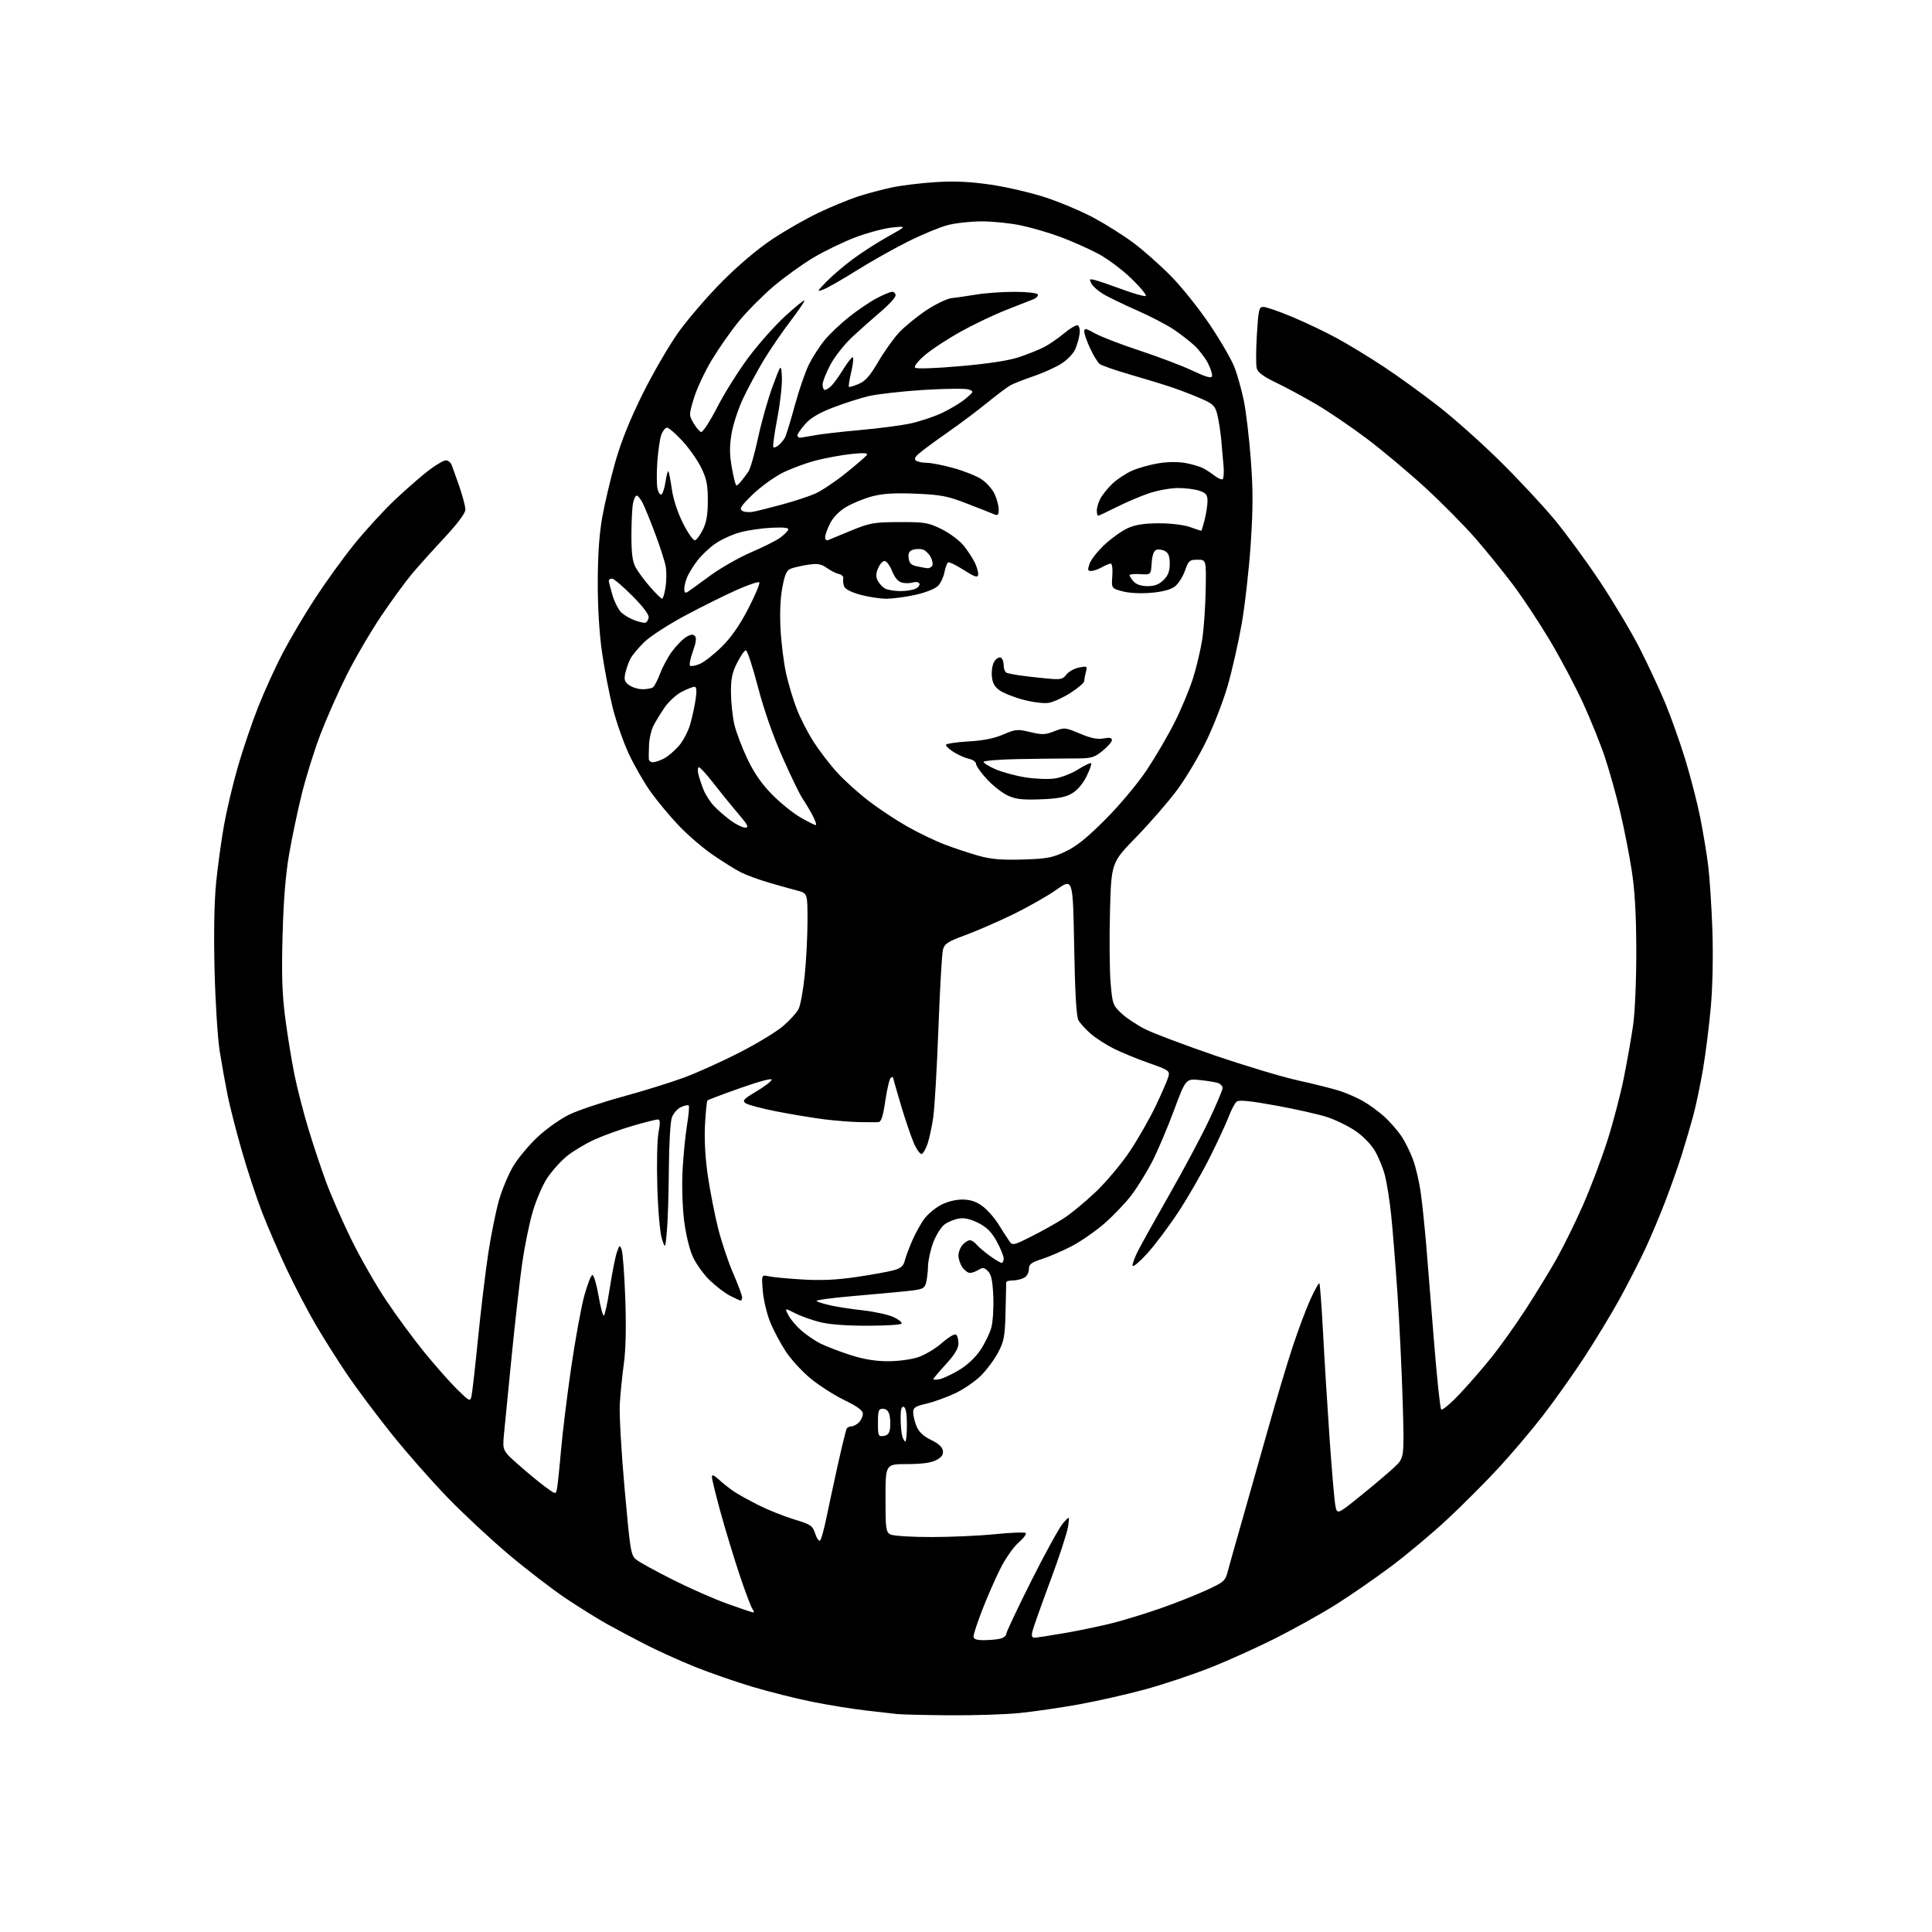 <?xml version="1.0" encoding="UTF-8" standalone="no"?>
<svg 
  version="1.1" 
  xmlns="http://www.w3.org/2000/svg" 
  xmlns:xlink="http://www.w3.org/1999/xlink" 
  xmlns:svg="http://www.w3.org/2000/svg"
  xmlns:rdf="http://www.w3.org/1999/02/22-rdf-syntax-ns#"
  xmlns:cc="http://creativecommons.org/ns#"
  xmlns:dc="http://purl.org/dc/elements/1.1/"
  viewBox="0 0 768 768"
  width="768"
  height="768"
>
<style>svg {background-color: white; }</style>"
<path stroke="none" fill="black" fill-rule="evenodd" d="M377.14,681.85C367.44,681.77 358.15,681.54 356.50,681.35C354.85,681.16 349.23,680.51 344.00,679.92C338.77,679.32 329.24,677.78 322.82,676.48C316.39,675.19 305.69,672.50 299.03,670.51C292.37,668.52 282.10,664.95 276.21,662.58C270.32,660.21 261.45,656.20 256.50,653.66C251.55,651.12 244.57,647.41 241.00,645.41C237.43,643.41 230.22,638.92 225.00,635.43C219.78,631.94 209.65,624.17 202.50,618.17C195.35,612.16 184.32,601.90 177.99,595.37C171.66,588.84 161.62,577.42 155.67,570.00C149.73,562.58 141.81,552.00 138.08,546.50C134.35,541.00 128.70,532.06 125.52,526.63C122.35,521.21 117.17,511.31 114.02,504.63C110.87,497.96 106.46,487.77 104.22,482.00C101.98,476.23 98.34,465.20 96.14,457.50C93.93,449.80 91.39,439.90 90.50,435.50C89.61,431.10 88.19,423.23 87.36,418.00C86.51,412.68 85.60,398.34 85.29,385.42C84.93,370.47 85.17,358.13 85.96,350.42C86.63,343.86 88.03,333.71 89.08,327.85C90.13,321.99 92.59,311.64 94.54,304.85C96.49,298.06 100.14,287.32 102.64,281.00C105.14,274.68 109.55,265.00 112.44,259.50C115.32,254.00 121.05,244.32 125.16,238.00C129.27,231.68 136.29,221.96 140.76,216.40C145.24,210.85 152.63,202.79 157.19,198.50C161.76,194.21 167.78,188.96 170.59,186.85C173.39,184.73 176.38,183.00 177.23,183.00C178.09,183.00 179.11,183.79 179.50,184.75C179.89,185.71 181.29,189.62 182.61,193.43C183.92,197.23 185.00,201.35 185.00,202.57C185.00,203.98 181.96,208.07 176.75,213.66C172.21,218.53 166.41,224.98 163.85,228.01C161.30,231.03 155.79,238.57 151.60,244.77C147.42,250.97 141.23,261.54 137.85,268.27C134.48,275.00 129.75,285.68 127.34,292.00C124.93,298.32 121.63,308.90 119.99,315.50C118.35,322.10 116.08,332.90 114.94,339.50C113.52,347.69 112.69,358.00 112.32,372.00C111.90,387.84 112.16,395.34 113.43,405.00C114.33,411.88 115.97,421.89 117.06,427.26C118.15,432.63 120.64,442.31 122.60,448.76C124.56,455.22 127.74,464.77 129.68,470.00C131.61,475.23 136.06,485.35 139.55,492.50C143.05,499.65 149.24,510.51 153.32,516.64C157.39,522.77 164.34,532.22 168.76,537.64C173.18,543.06 179.07,549.71 181.84,552.41C186.73,557.16 186.90,557.24 187.44,554.91C187.74,553.58 188.91,543.27 190.03,532.00C191.16,520.73 192.99,505.49 194.10,498.14C195.22,490.79 197.15,481.27 198.39,476.98C199.63,472.69 202.19,466.62 204.07,463.49C205.96,460.36 210.28,455.19 213.69,451.99C217.09,448.80 222.71,444.80 226.19,443.11C229.66,441.42 239.25,438.19 247.50,435.94C255.75,433.69 266.77,430.26 272.00,428.32C277.23,426.38 287.12,421.91 294.00,418.38C300.88,414.86 308.65,410.14 311.28,407.89C313.90,405.64 316.67,402.60 317.43,401.14C318.18,399.68 319.30,393.57 319.90,387.57C320.51,381.56 321.00,371.80 321.00,365.86C321.00,355.08 321.00,355.08 316.75,353.97C314.41,353.36 309.35,351.94 305.50,350.82C301.65,349.69 296.70,347.87 294.50,346.76C292.30,345.65 287.24,342.49 283.26,339.75C279.28,337.01 273.16,331.73 269.66,328.02C266.17,324.32 261.20,318.34 258.63,314.74C256.06,311.13 252.18,304.40 250.01,299.77C247.84,295.14 244.95,286.89 243.58,281.43C242.21,275.97 240.31,266.10 239.34,259.50C238.24,251.90 237.60,241.63 237.62,231.50C237.63,220.64 238.21,212.29 239.42,205.50C240.41,200.00 242.75,190.10 244.63,183.50C246.93,175.44 250.50,166.58 255.51,156.50C259.61,148.25 266.01,137.24 269.73,132.03C273.46,126.82 281.23,117.80 287.00,111.99C293.36,105.58 301.20,98.94 306.89,95.15C312.06,91.71 320.38,86.95 325.39,84.57C330.40,82.19 337.43,79.29 341.01,78.12C344.59,76.95 350.67,75.33 354.51,74.52C358.36,73.70 366.23,72.75 372.00,72.39C379.57,71.93 385.71,72.22 394.00,73.43C400.32,74.36 410.23,76.69 416.00,78.61C421.77,80.53 430.31,84.16 434.97,86.68C439.63,89.19 446.61,93.60 450.47,96.47C454.34,99.34 461.02,105.25 465.33,109.60C469.63,113.94 476.66,122.72 480.95,129.11C485.24,135.49 489.67,143.18 490.80,146.19C491.93,149.21 493.55,155.01 494.41,159.09C495.26,163.16 496.51,173.56 497.18,182.18C498.13,194.47 498.13,201.82 497.18,216.18C496.51,226.26 494.89,240.60 493.58,248.06C492.26,255.52 489.77,266.55 488.03,272.56C486.30,278.58 482.48,288.46 479.55,294.51C476.62,300.57 471.39,309.34 467.93,314.01C464.47,318.67 457.17,327.09 451.71,332.71C441.77,342.92 441.77,342.92 441.24,362.21C440.96,372.82 441.06,385.54 441.47,390.49C442.18,399.05 442.38,399.62 445.73,402.78C447.66,404.60 451.92,407.44 455.19,409.10C458.46,410.75 470.90,415.44 482.82,419.53C494.75,423.61 509.68,428.10 516.00,429.49C522.33,430.88 529.75,432.75 532.50,433.63C535.25,434.51 539.47,436.35 541.87,437.73C544.28,439.10 548.03,441.84 550.21,443.81C552.39,445.78 555.41,449.21 556.94,451.44C558.46,453.67 560.61,457.98 561.72,461.00C562.83,464.02 564.23,470.10 564.82,474.50C565.42,478.90 566.37,488.12 566.95,495.00C567.52,501.88 568.93,519.20 570.06,533.50C571.20,547.80 572.48,559.86 572.91,560.29C573.33,560.73 576.69,557.90 580.36,554.00C584.03,550.11 589.80,543.45 593.18,539.21C596.56,534.97 602.54,526.55 606.47,520.50C610.41,514.45 615.91,505.45 618.71,500.50C621.50,495.55 626.26,485.88 629.29,479.00C632.31,472.12 636.65,460.65 638.93,453.50C641.22,446.35 644.17,435.10 645.49,428.50C646.82,421.90 648.48,412.45 649.19,407.50C649.93,402.39 650.47,389.63 650.45,378.00C650.42,363.50 649.89,354.14 648.63,346.00C647.66,339.68 645.57,329.10 644.00,322.50C642.43,315.90 639.72,306.23 637.97,301.00C636.22,295.77 632.32,286.10 629.30,279.50C626.27,272.90 620.36,261.73 616.15,254.67C611.94,247.61 605.35,237.64 601.50,232.51C597.65,227.39 590.90,219.05 586.50,214.00C582.10,208.94 573.10,199.85 566.50,193.79C559.90,187.74 549.48,179.00 543.34,174.38C537.21,169.76 528.18,163.62 523.27,160.74C518.37,157.86 511.16,153.97 507.25,152.09C502.13,149.63 499.97,148.03 499.55,146.34C499.23,145.06 499.26,139.06 499.63,133.00C500.24,123.02 500.48,122.00 502.23,122.00C503.30,122.00 508.46,123.79 513.70,125.98C518.95,128.17 526.97,132.00 531.53,134.49C536.09,136.97 544.47,142.08 550.16,145.84C555.85,149.61 565.62,156.68 571.87,161.55C578.13,166.43 589.18,176.29 596.42,183.46C603.67,190.63 613.34,201.00 617.91,206.50C622.48,212.00 630.63,223.12 636.02,231.22C641.40,239.32 648.51,251.24 651.81,257.72C655.11,264.20 659.67,274.00 661.96,279.50C664.25,285.00 667.84,295.12 669.95,302.00C672.06,308.88 674.72,319.23 675.87,325.00C677.01,330.77 678.43,339.32 679.02,344.00C679.61,348.68 680.36,360.15 680.69,369.50C681.04,379.58 680.80,392.00 680.10,400.00C679.45,407.43 678.04,418.68 676.97,425.00C675.90,431.32 674.09,439.88 672.96,444.00C671.82,448.12 669.83,454.88 668.54,459.00C667.24,463.12 664.39,471.23 662.19,477.00C660.00,482.77 656.31,491.55 654.00,496.50C651.68,501.45 647.07,510.45 643.74,516.50C640.41,522.55 633.99,533.12 629.48,540.00C624.96,546.88 617.60,557.23 613.12,563.00C608.64,568.77 600.81,578.00 595.73,583.50C590.66,589.00 581.55,598.13 575.50,603.78C569.45,609.44 559.25,617.99 552.83,622.78C546.41,627.58 536.51,634.41 530.83,637.97C525.15,641.53 514.44,647.50 507.03,651.23C499.63,654.96 487.87,660.26 480.90,663.00C473.93,665.75 462.44,669.58 455.36,671.52C448.29,673.46 436.43,676.15 429.00,677.50C421.57,678.84 410.84,680.41 405.14,680.97C399.45,681.54 386.85,681.93 377.14,681.85zM391.25,651.99C393.59,651.98 396.51,651.70 397.75,651.37C398.99,651.04 400.00,650.20 400.00,649.51C400.00,648.82 404.49,639.31 409.98,628.38C415.46,617.45 421.13,607.15 422.57,605.50C425.20,602.50 425.20,602.50 424.57,606.83C424.23,609.21 421.07,618.88 417.55,628.33C414.04,637.77 410.85,646.74 410.47,648.25C409.95,650.33 410.15,651.00 411.27,651.00C412.09,651.00 417.65,650.14 423.63,649.10C429.61,648.05 438.15,646.26 442.62,645.11C447.08,643.96 455.41,641.40 461.12,639.41C466.83,637.43 474.99,634.21 479.25,632.26C486.55,628.93 487.06,628.48 488.07,624.61C488.66,622.35 491.34,612.85 494.02,603.50C496.69,594.15 501.35,577.73 504.37,567.00C507.38,556.27 511.63,542.10 513.80,535.50C515.97,528.90 519.16,520.39 520.88,516.59C522.61,512.79 524.22,509.89 524.47,510.14C524.72,510.38 525.38,519.34 525.95,530.04C526.51,540.74 527.68,559.62 528.54,572.00C529.40,584.38 530.42,596.22 530.80,598.33C531.50,602.16 531.50,602.16 541.00,594.49C546.23,590.27 552.24,585.17 554.37,583.16C558.23,579.50 558.23,579.50 557.60,557.50C557.25,545.40 556.30,525.83 555.50,514.00C554.69,502.18 553.55,488.00 552.96,482.50C552.37,477.00 551.28,470.14 550.54,467.25C549.80,464.36 548.00,459.97 546.55,457.50C545.00,454.85 541.77,451.55 538.73,449.50C535.88,447.58 530.83,445.12 527.52,444.04C524.21,442.96 515.06,440.90 507.18,439.47C496.76,437.57 492.51,437.16 491.56,437.95C490.85,438.54 489.46,441.16 488.48,443.76C487.50,446.37 484.12,453.68 480.96,460.00C477.80,466.32 472.10,476.23 468.28,482.00C464.46,487.77 458.92,495.14 455.96,498.37C453.00,501.60 450.42,503.77 450.23,503.20C450.04,502.63 451.00,499.97 452.35,497.29C453.71,494.61 459.43,484.34 465.07,474.46C470.71,464.58 477.72,451.40 480.66,445.17C483.60,438.94 486.00,433.25 486.00,432.53C486.00,431.80 485.25,430.93 484.33,430.57C483.42,430.22 480.12,429.67 477.02,429.34C471.37,428.75 471.37,428.75 466.58,441.63C463.94,448.71 460.03,457.88 457.89,462.00C455.75,466.12 452.08,472.02 449.75,475.11C447.41,478.20 442.57,483.26 439.00,486.37C435.43,489.47 429.57,493.53 426.00,495.38C422.43,497.24 417.14,499.52 414.25,500.46C409.86,501.88 409.00,502.55 409.00,504.55C409.00,505.88 408.15,507.39 407.07,507.96C406.00,508.53 403.98,509.00 402.57,509.00C401.15,509.00 399.99,509.34 399.99,509.75C399.98,510.16 399.86,515.45 399.72,521.50C399.49,531.17 399.14,533.11 396.82,537.55C395.36,540.32 392.28,544.49 389.96,546.81C387.64,549.12 382.99,552.31 379.62,553.89C376.26,555.47 371.14,557.31 368.25,557.98C363.80,559.01 363.00,559.55 363.00,561.48C363.00,562.74 363.62,565.24 364.37,567.03C365.31,569.26 367.13,570.96 370.12,572.40C373.03,573.79 374.60,575.24 374.81,576.69C375.04,578.29 374.30,579.31 372.11,580.44C370.07,581.50 366.33,582.00 360.55,582.00C352.00,582.00 352.00,582.00 352.00,595.46C352.00,607.75 352.17,609.02 353.93,609.96C355.01,610.54 362.21,611.00 370.13,611.00C377.97,611.00 389.48,610.48 395.71,609.85C401.94,609.22 407.36,609.02 407.74,609.41C408.13,609.80 406.81,611.56 404.79,613.31C402.73,615.10 399.52,619.77 397.44,623.97C395.41,628.08 392.23,635.38 390.38,640.19C388.52,644.99 387.00,649.62 387.00,650.46C387.00,651.61 388.09,652.00 391.25,651.99zM299.37,640.95C299.85,640.98 299.77,640.43 299.19,639.73C298.61,639.03 296.27,632.84 293.98,625.98C291.70,619.12 288.29,607.91 286.41,601.08C284.54,594.25 283.00,587.98 283.00,587.14C283.00,586.03 283.74,586.30 285.75,588.15C287.26,589.54 289.88,591.62 291.56,592.77C293.24,593.92 297.74,596.43 301.56,598.34C305.38,600.25 311.74,602.79 315.70,603.99C322.34,605.99 322.99,606.44 324.06,609.67C324.69,611.60 325.58,612.81 326.03,612.34C326.48,611.88 327.58,607.90 328.48,603.50C329.38,599.10 331.45,589.47 333.09,582.10C334.73,574.72 336.31,568.31 336.59,567.85C336.88,567.38 337.73,567.00 338.49,567.00C339.24,567.00 340.56,566.29 341.43,565.43C342.29,564.56 343.00,563.02 343.00,562.00C343.00,560.68 340.89,559.12 335.75,556.62C331.76,554.69 325.75,550.86 322.39,548.12C319.04,545.39 314.55,540.53 312.43,537.33C310.31,534.13 307.48,528.82 306.15,525.53C304.82,522.23 303.50,516.65 303.22,513.12C302.70,506.71 302.70,506.71 305.60,507.35C307.20,507.71 313.23,508.28 319.00,508.62C326.45,509.07 332.70,508.78 340.50,507.62C346.55,506.72 353.18,505.52 355.24,504.95C358.08,504.16 359.14,503.26 359.64,501.21C360.00,499.72 361.37,496.05 362.68,493.05C363.99,490.05 366.20,486.11 367.59,484.29C368.98,482.47 371.98,480.03 374.26,478.87C376.77,477.59 380.14,476.79 382.81,476.84C385.95,476.91 388.23,477.70 390.72,479.60C392.64,481.06 395.49,484.34 397.05,486.88C398.61,489.42 400.49,492.34 401.23,493.37C402.51,495.16 402.88,495.09 410.03,491.49C414.14,489.42 419.84,486.24 422.70,484.41C425.56,482.58 431.32,477.84 435.51,473.86C439.69,469.89 445.80,462.63 449.07,457.73C452.35,452.83 457.03,444.63 459.47,439.51C461.92,434.38 464.18,429.13 464.50,427.84C465.03,425.68 464.45,425.28 456.79,422.61C452.23,421.02 445.93,418.44 442.79,416.87C439.65,415.30 435.47,412.60 433.51,410.87C431.54,409.14 429.38,406.77 428.71,405.61C427.88,404.17 427.34,394.93 427.00,376.27C426.50,349.05 426.50,349.05 420.00,353.65C416.43,356.17 408.55,360.64 402.50,363.57C396.45,366.50 387.92,370.21 383.54,371.81C376.76,374.29 375.47,375.14 374.84,377.50C374.43,379.03 373.62,393.15 373.03,408.89C372.44,424.62 371.52,440.49 370.98,444.15C370.45,447.81 369.45,452.50 368.76,454.58C368.07,456.65 367.00,458.51 366.39,458.71C365.78,458.91 364.35,456.92 363.22,454.29C362.09,451.65 359.78,444.83 358.08,439.12C356.39,433.41 355.00,428.55 355.00,428.31C355.00,428.08 354.60,428.13 354.10,428.44C353.61,428.74 352.64,432.82 351.94,437.49C350.98,444.00 350.30,446.02 349.09,446.08C348.22,446.13 344.80,446.11 341.50,446.05C338.20,445.98 331.90,445.48 327.50,444.93C323.10,444.37 314.66,442.97 308.75,441.82C302.84,440.66 297.27,439.19 296.38,438.54C295.00,437.53 295.58,436.88 300.55,433.93C303.73,432.04 306.52,429.93 306.75,429.24C307.01,428.47 302.14,429.75 294.45,432.46C287.44,434.93 281.49,437.17 281.22,437.45C280.95,437.72 280.51,442.12 280.24,447.22C279.94,453.10 280.36,460.53 281.39,467.50C282.29,473.55 284.10,482.84 285.43,488.15C286.75,493.46 289.44,501.53 291.41,506.08C293.39,510.63 295.00,514.95 295.00,515.68C295.00,516.40 294.76,517.00 294.46,517.00C294.16,517.00 292.25,516.14 290.21,515.08C288.17,514.03 284.53,511.26 282.12,508.92C279.71,506.59 276.70,502.39 275.42,499.59C274.05,496.60 272.61,490.57 271.92,485.00C271.26,479.61 271.01,470.91 271.35,464.88C271.67,459.04 272.47,451.04 273.12,447.11C273.77,443.18 274.06,439.73 273.78,439.45C273.49,439.16 272.10,439.45 270.68,440.10C269.26,440.75 267.63,442.63 267.05,444.29C266.47,445.94 265.94,455.22 265.88,464.90C265.81,474.58 265.46,485.65 265.09,489.50C264.44,496.50 264.44,496.50 263.13,492.50C262.37,490.20 261.59,481.48 261.30,472.00C261.02,462.93 261.22,453.14 261.76,450.25C262.51,446.20 262.44,445.00 261.48,445.00C260.79,445.00 256.33,446.13 251.58,447.51C246.82,448.88 239.95,451.36 236.31,453.01C232.67,454.67 227.70,457.65 225.27,459.64C222.84,461.63 219.33,465.56 217.47,468.38C215.62,471.20 213.00,477.32 211.67,482.00C210.33,486.68 208.50,495.68 207.60,502.00C206.69,508.32 204.83,524.75 203.45,538.50C202.07,552.25 200.67,566.46 200.34,570.07C199.74,576.64 199.74,576.64 206.15,582.30C209.67,585.42 214.44,589.35 216.74,591.04C220.93,594.12 220.93,594.12 221.41,591.81C221.67,590.54 222.39,583.71 223.00,576.63C223.62,569.56 225.44,554.71 227.05,543.63C228.67,532.56 231.00,519.75 232.24,515.17C233.49,510.59 234.95,506.84 235.50,506.84C236.05,506.84 237.13,510.47 237.90,514.92C238.66,519.36 239.61,523.00 240.01,523.00C240.40,523.00 241.48,518.05 242.41,512.01C243.34,505.97 244.60,499.58 245.21,497.83C246.26,494.81 246.37,494.76 247.13,496.83C247.58,498.04 248.22,506.78 248.56,516.26C248.96,527.41 248.76,536.50 248.00,542.00C247.36,546.67 246.62,553.88 246.38,558.00C246.13,562.12 246.99,577.37 248.30,591.87C250.58,617.24 250.76,618.31 253.09,620.10C254.41,621.12 260.90,624.67 267.50,627.99C274.10,631.32 283.77,635.58 289.00,637.47C294.23,639.36 298.89,640.92 299.37,640.95zM359.87,573.00C360.23,573.00 360.51,570.00 360.51,566.34C360.50,561.91 360.08,559.54 359.25,559.26C358.36,558.96 358.00,560.24 358.01,563.67C358.02,566.33 358.30,569.51 358.63,570.75C358.96,571.99 359.52,573.00 359.87,573.00zM351.25,570.82C352.89,570.59 353.59,569.72 353.83,567.63C354.01,566.05 353.89,563.69 353.56,562.38C353.18,560.88 352.23,560.00 350.98,560.00C349.24,560.00 349.00,560.68 349.00,565.57C349.00,570.77 349.15,571.12 351.25,570.82zM373.48,548.25C374.85,547.99 378.34,546.36 381.23,544.63C384.47,542.70 387.75,539.63 389.74,536.65C391.52,533.99 393.47,529.96 394.08,527.70C394.69,525.44 395.03,519.87 394.84,515.33C394.58,509.10 394.07,506.64 392.73,505.30C391.27,503.84 390.63,503.75 389.00,504.77C387.91,505.45 386.37,506.00 385.57,506.00C384.77,506.00 383.41,505.00 382.56,503.78C381.70,502.56 381.00,500.45 381.00,499.11C381.00,497.76 381.74,495.83 382.65,494.83C383.57,493.82 384.86,493.00 385.53,493.00C386.20,493.00 387.37,493.75 388.13,494.67C388.88,495.58 391.26,497.61 393.40,499.17C395.55,500.73 397.68,502.00 398.15,502.00C398.62,502.00 398.99,501.21 398.98,500.25C398.96,499.29 397.73,496.25 396.23,493.50C394.22,489.82 392.31,487.89 389.00,486.19C385.97,484.64 383.45,484.04 381.28,484.37C379.50,484.64 376.93,485.68 375.55,486.68C374.17,487.68 372.13,490.88 371.02,493.79C369.91,496.70 368.96,500.97 368.90,503.29C368.85,505.60 368.49,508.62 368.11,510.00C367.48,512.26 366.74,512.57 360.46,513.24C356.63,513.64 346.75,514.55 338.50,515.26C330.25,515.96 323.99,516.85 324.59,517.23C325.19,517.61 327.72,518.38 330.20,518.93C332.69,519.49 338.54,520.38 343.20,520.91C347.85,521.44 353.29,522.65 355.29,523.60C357.28,524.55 358.68,525.71 358.40,526.16C358.11,526.62 351.93,527.00 344.65,527.00C336.14,527.00 329.37,526.47 325.68,525.50C322.52,524.68 318.13,523.09 315.92,521.96C311.90,519.91 311.90,519.91 313.40,522.81C314.22,524.40 316.51,527.12 318.48,528.85C320.45,530.57 323.82,532.89 325.97,533.99C328.13,535.08 333.40,537.13 337.69,538.53C343.04,540.28 347.76,541.09 352.76,541.11C356.91,541.13 362.14,540.45 364.94,539.52C367.63,538.63 371.89,536.08 374.40,533.88C376.91,531.67 379.42,530.14 379.98,530.49C380.54,530.84 381.00,532.41 381.00,533.98C381.00,536.01 379.56,538.41 376.00,542.31C373.25,545.32 371.00,547.99 371.00,548.25C371.00,548.51 372.12,548.51 373.48,548.25zM406.50,341.67C416.08,341.39 418.27,340.98 423.50,338.53C427.91,336.45 432.16,333.03 439.54,325.60C445.26,319.85 452.30,311.43 455.89,306.04C459.35,300.84 464.34,292.29 466.98,287.04C469.61,281.79 472.89,273.90 474.28,269.50C475.66,265.10 477.31,258.12 477.93,254.00C478.55,249.88 479.16,241.10 479.28,234.50C479.50,222.50 479.50,222.50 476.03,222.50C472.83,222.50 472.45,222.84 471.03,226.89C470.19,229.31 468.36,232.14 466.96,233.19C465.30,234.42 462.00,235.28 457.46,235.66C453.34,236.00 448.73,235.75 446.16,235.05C441.82,233.87 441.82,233.87 442.16,228.94C442.36,226.07 442.08,224.01 441.50,224.03C440.95,224.05 439.38,224.71 438.00,225.50C436.62,226.29 434.74,226.95 433.80,226.96C432.36,226.99 432.26,226.56 433.13,224.07C433.69,222.45 436.37,219.05 439.09,216.51C441.81,213.97 445.94,211.02 448.27,209.96C451.31,208.58 454.78,208.04 460.62,208.02C465.35,208.01 470.53,208.63 473.00,209.50C475.34,210.32 477.37,211.00 477.51,211.00C477.65,211.00 478.27,209.00 478.88,206.56C479.50,204.11 480.00,200.78 480.00,199.16C480.00,196.73 479.43,196.00 476.85,195.10C475.12,194.49 471.28,194.00 468.32,194.00C465.36,194.00 460.19,194.93 456.83,196.06C453.47,197.19 447.65,199.66 443.89,201.56C440.13,203.45 436.81,205.00 436.52,205.00C436.24,205.00 436.00,204.08 436.00,202.95C436.00,201.82 436.64,199.69 437.41,198.20C438.19,196.72 440.33,194.06 442.16,192.30C444.00,190.54 447.53,188.21 450.01,187.11C452.48,186.02 457.23,184.69 460.54,184.15C464.19,183.56 468.45,183.53 471.30,184.06C473.90,184.55 477.03,185.47 478.26,186.12C479.49,186.77 481.57,188.12 482.87,189.14C484.17,190.15 485.57,190.76 485.99,190.51C486.40,190.25 486.59,188.12 486.42,185.77C486.24,183.42 485.82,178.57 485.48,175.00C485.14,171.43 484.42,166.78 483.87,164.67C483.01,161.34 482.20,160.54 477.69,158.56C474.84,157.30 469.80,155.34 466.50,154.20C463.20,153.06 455.55,150.71 449.50,148.97C443.45,147.23 437.87,145.29 437.09,144.65C436.32,144.02 434.63,141.25 433.35,138.50C432.07,135.75 431.02,132.74 431.01,131.82C431.00,130.36 431.57,130.46 435.32,132.55C437.69,133.88 445.68,136.95 453.07,139.38C460.45,141.81 469.88,145.39 474.00,147.33C479.57,149.95 481.58,150.51 481.81,149.51C481.98,148.76 481.23,146.43 480.15,144.33C479.06,142.22 476.67,139.10 474.84,137.39C473.00,135.69 469.27,132.79 466.55,130.96C463.83,129.13 457.30,125.73 452.04,123.42C446.77,121.10 440.78,118.21 438.71,116.99C436.64,115.77 434.46,113.86 433.87,112.75C432.90,110.94 433.03,110.78 435.14,111.29C436.44,111.60 441.28,113.25 445.91,114.96C450.53,116.67 454.81,117.89 455.41,117.68C456.01,117.47 453.50,114.38 449.82,110.81C446.06,107.16 440.14,102.74 436.26,100.71C432.47,98.72 425.73,95.75 421.28,94.10C416.83,92.46 409.79,90.42 405.64,89.56C401.48,88.70 394.56,88.00 390.25,88.00C385.94,88.00 379.86,88.67 376.72,89.48C373.59,90.30 366.41,93.28 360.76,96.11C355.12,98.94 345.95,104.11 340.38,107.60C334.82,111.09 328.97,114.44 327.38,115.04C324.60,116.09 324.64,115.98 328.50,111.99C330.70,109.72 335.43,105.68 339.00,103.02C342.57,100.37 348.88,96.31 353.00,94.02C360.50,89.84 360.50,89.84 354.64,90.44C351.42,90.77 344.89,92.51 340.14,94.30C335.39,96.09 327.83,99.74 323.34,102.41C318.85,105.09 311.65,110.28 307.34,113.96C303.03,117.64 296.89,123.84 293.70,127.74C290.51,131.64 285.66,138.58 282.91,143.15C280.17,147.71 277.00,154.50 275.86,158.22C273.85,164.85 273.85,165.05 275.66,168.16C276.68,169.91 278.04,171.51 278.69,171.73C279.34,171.95 282.19,167.56 285.15,161.81C288.06,156.14 293.72,147.14 297.73,141.82C301.74,136.49 308.25,129.19 312.20,125.59C316.15,121.99 319.55,119.22 319.77,119.44C319.99,119.66 317.48,123.36 314.20,127.67C310.92,131.98 306.18,138.90 303.66,143.06C301.15,147.21 297.47,154.02 295.49,158.18C293.52,162.34 291.40,168.74 290.80,172.41C289.96,177.47 289.99,180.75 290.94,186.04C291.62,189.87 292.43,193.00 292.73,193.00C293.03,193.00 293.91,192.21 294.67,191.25C295.44,190.29 296.70,188.60 297.48,187.50C298.26,186.40 300.00,180.32 301.35,174.00C302.71,167.68 305.32,158.45 307.16,153.50C310.50,144.50 310.50,144.50 310.81,149.85C310.97,152.79 310.16,160.15 309.00,166.21C307.84,172.27 307.13,177.47 307.42,177.76C307.71,178.05 308.66,177.70 309.53,176.97C310.40,176.25 311.52,174.89 312.03,173.95C312.53,173.00 314.31,167.21 315.98,161.06C317.65,154.92 320.20,147.56 321.65,144.70C323.10,141.84 325.86,137.57 327.78,135.22C329.71,132.87 334.05,128.75 337.42,126.06C340.80,123.37 345.75,120.01 348.43,118.59C351.11,117.16 353.91,116.00 354.65,116.00C355.39,116.00 356.00,116.65 356.00,117.44C356.00,118.23 353.46,121.04 350.34,123.69C347.23,126.33 342.11,130.88 338.96,133.79C335.81,136.70 331.83,141.71 330.12,144.93C328.40,148.15 327.00,151.73 327.00,152.89C327.00,154.05 327.42,155.00 327.93,155.00C328.44,155.00 329.63,154.23 330.57,153.29C331.51,152.35 333.60,149.42 335.22,146.79C336.85,144.16 338.52,142.00 338.95,142.00C339.39,142.00 339.14,144.57 338.41,147.71C337.68,150.85 337.24,153.57 337.43,153.77C337.63,153.96 339.36,153.46 341.29,152.65C343.98,151.53 345.81,149.46 349.06,143.90C351.40,139.89 355.11,134.67 357.30,132.29C359.50,129.91 364.38,125.91 368.14,123.40C371.91,120.90 376.46,118.70 378.25,118.52C380.04,118.33 384.43,117.70 388.00,117.10C391.57,116.50 398.41,116.01 403.19,116.01C407.97,116.00 412.16,116.45 412.50,117.00C412.84,117.54 412.07,118.42 410.81,118.94C409.54,119.46 404.67,121.38 399.99,123.21C395.30,125.03 387.20,128.89 381.98,131.78C376.76,134.68 370.33,138.89 367.68,141.16C364.86,143.56 363.24,145.64 363.76,146.16C364.28,146.68 371.75,146.43 381.80,145.55C393.04,144.56 401.08,143.32 405.15,141.95C408.56,140.80 413.00,139.02 415.00,138.00C417.00,136.98 420.58,134.52 422.96,132.53C425.33,130.55 427.78,129.10 428.39,129.32C429.00,129.53 429.36,130.99 429.18,132.55C429.01,134.11 428.25,136.85 427.51,138.64C426.73,140.50 424.35,143.02 421.91,144.55C419.58,146.03 414.66,148.26 410.96,149.51C407.27,150.77 403.18,152.36 401.88,153.05C400.57,153.74 396.35,156.89 392.50,160.03C388.65,163.18 381.45,168.58 376.50,172.03C371.55,175.48 366.48,179.22 365.24,180.34C363.55,181.86 363.30,182.57 364.24,183.17C364.93,183.61 366.86,183.98 368.52,183.98C370.18,183.99 374.91,184.93 379.02,186.06C383.13,187.19 388.12,189.17 390.09,190.47C392.07,191.76 394.43,194.39 395.34,196.31C396.25,198.23 397.00,201.02 397.00,202.51C397.00,204.71 396.67,205.07 395.25,204.46C394.29,204.04 389.45,202.13 384.50,200.22C376.60,197.16 374.09,196.67 364.00,196.25C355.61,195.90 350.94,196.19 346.75,197.29C343.59,198.13 338.97,200.00 336.50,201.45C333.67,203.11 331.26,205.54 330.00,208.00C328.90,210.16 328.00,212.66 328.00,213.57C328.00,214.51 328.53,214.98 329.25,214.67C329.94,214.36 334.10,212.65 338.50,210.85C345.83,207.85 347.42,207.58 357.50,207.54C367.58,207.50 368.98,207.74 374.23,210.31C377.38,211.86 381.31,214.77 382.97,216.77C384.62,218.78 386.68,221.92 387.55,223.75C388.42,225.58 388.99,227.75 388.82,228.57C388.57,229.72 387.26,229.26 383.09,226.57C380.12,224.65 377.32,223.30 376.88,223.57C376.44,223.85 375.79,225.59 375.44,227.45C375.10,229.31 373.97,231.73 372.95,232.82C371.87,233.98 368.15,235.49 364.10,236.41C360.25,237.28 354.97,238.00 352.37,238.00C349.76,238.00 345.03,237.27 341.84,236.38C338.15,235.34 335.85,234.11 335.49,232.98C335.18,232.00 335.06,230.62 335.22,229.91C335.37,229.20 334.60,228.43 333.50,228.19C332.40,227.96 330.24,226.87 328.70,225.78C326.43,224.17 325.02,223.92 321.29,224.48C318.76,224.86 315.69,225.55 314.47,226.01C312.70,226.69 312.00,228.20 310.98,233.58C310.18,237.83 309.93,244.02 310.29,250.40C310.60,255.96 311.62,263.88 312.55,268.00C313.48,272.12 315.39,278.43 316.79,282.00C318.18,285.57 321.20,291.43 323.49,295.00C325.79,298.57 329.99,304.04 332.84,307.15C335.69,310.26 341.30,315.31 345.30,318.38C349.30,321.45 356.15,325.99 360.51,328.47C364.87,330.96 371.60,334.20 375.47,335.68C379.34,337.16 385.43,339.18 389.00,340.18C393.94,341.56 398.14,341.92 406.50,341.67zM296.25,329.00C297.84,329.00 297.29,327.94 293.29,323.25C290.59,320.09 286.21,314.69 283.55,311.25C280.88,307.81 278.31,305.00 277.83,305.00C277.35,305.00 277.26,306.24 277.61,307.75C277.97,309.26 278.91,312.07 279.69,314.00C280.47,315.93 282.32,318.80 283.80,320.38C285.29,321.96 288.26,324.55 290.40,326.13C292.55,327.71 295.18,329.00 296.25,329.00zM324.27,327.99C324.69,328.00 324.15,326.31 323.07,324.25C321.99,322.19 320.18,319.15 319.06,317.50C317.93,315.85 314.31,308.39 311.01,300.92C307.25,292.42 303.60,281.95 301.25,272.92C299.19,265.00 297.05,258.51 296.50,258.50C295.95,258.50 294.38,260.75 293.00,263.50C291.01,267.47 290.51,269.94 290.57,275.50C290.61,279.35 291.22,284.98 291.92,288.00C292.63,291.02 294.95,297.16 297.08,301.64C299.76,307.29 302.77,311.62 306.91,315.83C310.19,319.16 315.27,323.26 318.19,324.94C321.11,326.61 323.85,327.99 324.27,327.99zM413.54,317.75C406.28,318.01 403.71,317.70 400.50,316.19C398.30,315.15 394.59,312.22 392.25,309.67C389.91,307.13 388.00,304.42 388.00,303.65C388.00,302.88 386.76,301.99 385.25,301.66C383.74,301.34 381.04,300.17 379.25,299.05C377.46,297.94 376.00,296.63 376.00,296.14C376.00,295.65 379.94,295.02 384.75,294.75C390.77,294.42 395.15,293.55 398.79,291.98C403.71,289.86 404.46,289.79 409.53,291.01C414.27,292.14 415.51,292.10 419.10,290.69C423.10,289.12 423.42,289.15 429.28,291.62C433.63,293.45 436.26,293.99 438.66,293.54C441.05,293.09 442.00,293.28 442.00,294.20C442.00,294.92 440.31,296.85 438.25,298.50C434.79,301.27 433.89,301.50 426.50,301.50C422.10,301.50 412.31,301.61 404.75,301.75C397.19,301.89 391.00,302.39 391.00,302.88C391.00,303.36 393.17,304.69 395.83,305.83C398.48,306.97 403.77,308.40 407.58,309.01C411.38,309.62 416.61,309.83 419.19,309.47C421.77,309.12 425.98,307.49 428.55,305.86C431.13,304.23 433.46,303.13 433.74,303.41C434.02,303.69 433.18,306.07 431.88,308.69C430.40,311.66 428.19,314.21 426.04,315.45C423.47,316.92 420.28,317.51 413.54,317.75zM259.55,303.00C260.40,303.00 262.36,302.35 263.90,301.55C265.44,300.75 268.11,298.50 269.82,296.55C271.54,294.59 273.61,290.63 274.42,287.75C275.23,284.86 276.20,280.36 276.56,277.75C277.02,274.44 276.88,273.00 276.07,273.00C275.44,273.00 273.16,273.90 271.01,274.99C268.86,276.09 265.79,278.90 264.19,281.24C262.59,283.58 260.58,286.86 259.73,288.53C258.88,290.19 258.10,293.57 258.00,296.03C257.90,298.49 257.86,301.06 257.91,301.75C257.96,302.44 258.70,303.00 259.55,303.00zM416.82,279.41C415.00,279.71 410.45,279.14 406.72,278.15C403.00,277.16 398.72,275.44 397.22,274.33C395.19,272.81 394.44,271.32 394.25,268.40C394.12,266.19 394.63,263.70 395.44,262.65C396.22,261.63 397.35,261.10 397.93,261.46C398.52,261.82 399.00,263.23 399.00,264.59C399.00,265.95 399.56,267.25 400.25,267.48C400.94,267.72 403.07,268.14 405.00,268.44C406.93,268.73 411.60,269.27 415.38,269.64C421.65,270.25 422.40,270.12 423.88,268.18C424.77,267.00 427.03,265.74 428.91,265.36C432.14,264.72 432.28,264.81 431.67,267.09C431.32,268.42 431.02,270.05 431.01,270.72C431.01,271.39 428.56,273.50 425.57,275.41C422.59,277.32 418.65,279.12 416.82,279.41zM255.47,273.98C257.14,273.98 258.97,273.64 259.55,273.23C260.13,272.83 261.39,270.40 262.36,267.83C263.32,265.26 265.42,261.33 267.03,259.11C268.64,256.89 271.12,254.31 272.53,253.39C274.37,252.19 275.41,252.01 276.18,252.78C276.95,253.55 276.73,255.30 275.44,258.90C274.44,261.68 273.92,264.25 274.28,264.61C274.64,264.97 276.38,264.67 278.14,263.94C279.90,263.21 283.86,260.11 286.94,257.06C290.76,253.26 294.11,248.43 297.51,241.83C300.25,236.51 302.19,231.86 301.82,231.49C301.45,231.12 297.41,232.48 292.83,234.52C288.25,236.56 279.08,241.11 272.45,244.65C265.82,248.18 258.48,252.94 256.13,255.22C253.79,257.50 251.27,260.52 250.55,261.93C249.83,263.34 248.94,265.92 248.56,267.65C248.00,270.24 248.29,271.09 250.16,272.40C251.42,273.28 253.81,273.99 255.47,273.98zM256.50,247.54C257.05,247.43 257.66,246.53 257.85,245.54C258.07,244.39 255.76,241.29 251.37,236.87C247.62,233.09 243.98,230.00 243.28,230.00C242.57,230.00 242.00,230.37 242.00,230.82C242.00,231.27 242.67,233.89 243.49,236.65C244.31,239.41 245.92,242.52 247.07,243.56C248.21,244.60 250.58,245.97 252.33,246.60C254.07,247.23 255.95,247.66 256.50,247.54zM263.19,237.99C263.57,237.99 264.18,235.95 264.56,233.44C264.94,230.94 264.99,227.33 264.68,225.42C264.37,223.52 262.50,217.64 260.52,212.36C258.55,207.08 256.26,201.47 255.44,199.88C254.62,198.30 253.57,197.00 253.10,197.00C252.63,197.00 251.97,198.41 251.62,200.12C251.28,201.84 251.00,207.59 251.00,212.89C251.00,220.21 251.42,223.29 252.75,225.68C253.71,227.41 256.30,230.89 258.50,233.40C260.70,235.92 262.81,237.98 263.19,237.99zM273.25,235.36C273.94,234.94 277.91,232.07 282.08,228.99C286.24,225.91 293.65,221.67 298.53,219.57C303.41,217.48 308.64,214.85 310.15,213.73C311.67,212.61 313.10,211.19 313.33,210.57C313.64,209.79 311.62,209.55 306.63,209.79C302.71,209.98 297.05,210.82 294.06,211.65C291.07,212.48 286.72,214.47 284.41,216.06C282.10,217.65 278.90,220.65 277.31,222.73C275.71,224.80 273.87,227.76 273.21,229.30C272.54,230.84 272.00,233.00 272.00,234.11C272.00,235.45 272.41,235.87 273.25,235.36zM357.82,234.97C360.19,234.99 363.01,234.53 364.09,233.95C365.17,233.37 365.78,232.45 365.44,231.91C365.11,231.36 363.94,231.20 362.84,231.55C361.75,231.90 359.81,231.92 358.54,231.60C357.03,231.22 355.67,229.63 354.62,227.01C353.74,224.80 352.39,223.00 351.63,223.00C350.87,223.00 349.70,224.31 349.04,225.91C348.15,228.05 348.12,229.36 348.93,230.87C349.53,231.99 350.81,233.37 351.76,233.93C352.72,234.48 355.44,234.95 357.82,234.97zM456.20,233.00C459.00,233.00 460.78,232.31 462.55,230.55C464.34,228.76 465.00,227.01 465.00,224.08C465.00,221.14 464.48,219.79 463.07,219.04C462.01,218.47 460.46,218.27 459.62,218.59C458.63,218.97 458.00,220.80 457.80,223.84C457.50,228.50 457.50,228.50 453.25,228.23C450.91,228.08 449.00,228.27 449.00,228.65C449.00,229.03 449.74,230.17 450.65,231.17C451.72,232.35 453.70,233.00 456.20,233.00zM368.69,225.88C369.35,225.95 370.19,225.51 370.56,224.90C370.93,224.30 370.66,222.73 369.96,221.42C369.25,220.11 367.85,218.77 366.84,218.45C365.83,218.13 364.07,218.16 362.94,218.52C361.42,219.00 360.96,219.87 361.19,221.83C361.43,223.87 362.20,224.64 364.50,225.13C366.15,225.48 368.04,225.82 368.69,225.88zM276.30,214.76C276.96,214.56 278.37,212.63 279.43,210.48C280.84,207.65 281.37,204.47 281.37,198.92C281.37,192.68 280.88,190.28 278.73,185.89C277.28,182.92 273.91,178.14 271.24,175.25C268.56,172.36 265.83,170.00 265.16,170.00C264.50,170.00 263.48,171.23 262.91,172.74C262.34,174.24 261.61,179.14 261.29,183.61C260.98,188.09 261.02,192.95 261.39,194.42C261.76,195.88 262.47,196.83 262.97,196.52C263.47,196.21 264.19,193.92 264.56,191.43C264.94,188.94 265.44,187.11 265.68,187.35C265.92,187.59 266.54,190.77 267.06,194.42C267.64,198.51 269.36,203.74 271.55,208.09C273.52,212.01 275.63,214.97 276.30,214.76zM299.50,203.41C301.15,203.09 306.32,201.79 311.00,200.52C315.68,199.25 321.54,197.32 324.03,196.24C326.52,195.15 332.02,191.47 336.26,188.06C340.50,184.65 344.26,181.39 344.62,180.80C345.08,180.06 343.18,179.96 338.39,180.47C334.60,180.88 328.29,182.03 324.36,183.04C320.43,184.04 314.43,186.27 311.03,187.98C307.63,189.70 302.30,193.57 299.18,196.59C294.57,201.06 293.79,202.26 295.01,203.04C295.83,203.57 297.85,203.73 299.50,203.41zM317.86,174.00C318.34,174.00 320.95,173.58 323.67,173.06C326.38,172.55 334.43,171.62 341.55,170.99C348.67,170.36 357.61,169.22 361.41,168.45C365.20,167.67 371.05,165.75 374.41,164.18C377.76,162.61 382.01,160.04 383.86,158.47C387.14,155.71 387.17,155.61 385.05,154.82C383.85,154.38 375.81,154.46 367.18,155.00C358.56,155.54 348.69,156.66 345.24,157.48C341.80,158.30 335.42,160.36 331.05,162.04C325.55,164.16 322.18,166.17 320.06,168.58C318.38,170.50 317.00,172.50 317.00,173.03C317.00,173.57 317.39,174.00 317.86,174.00z" />

</svg>